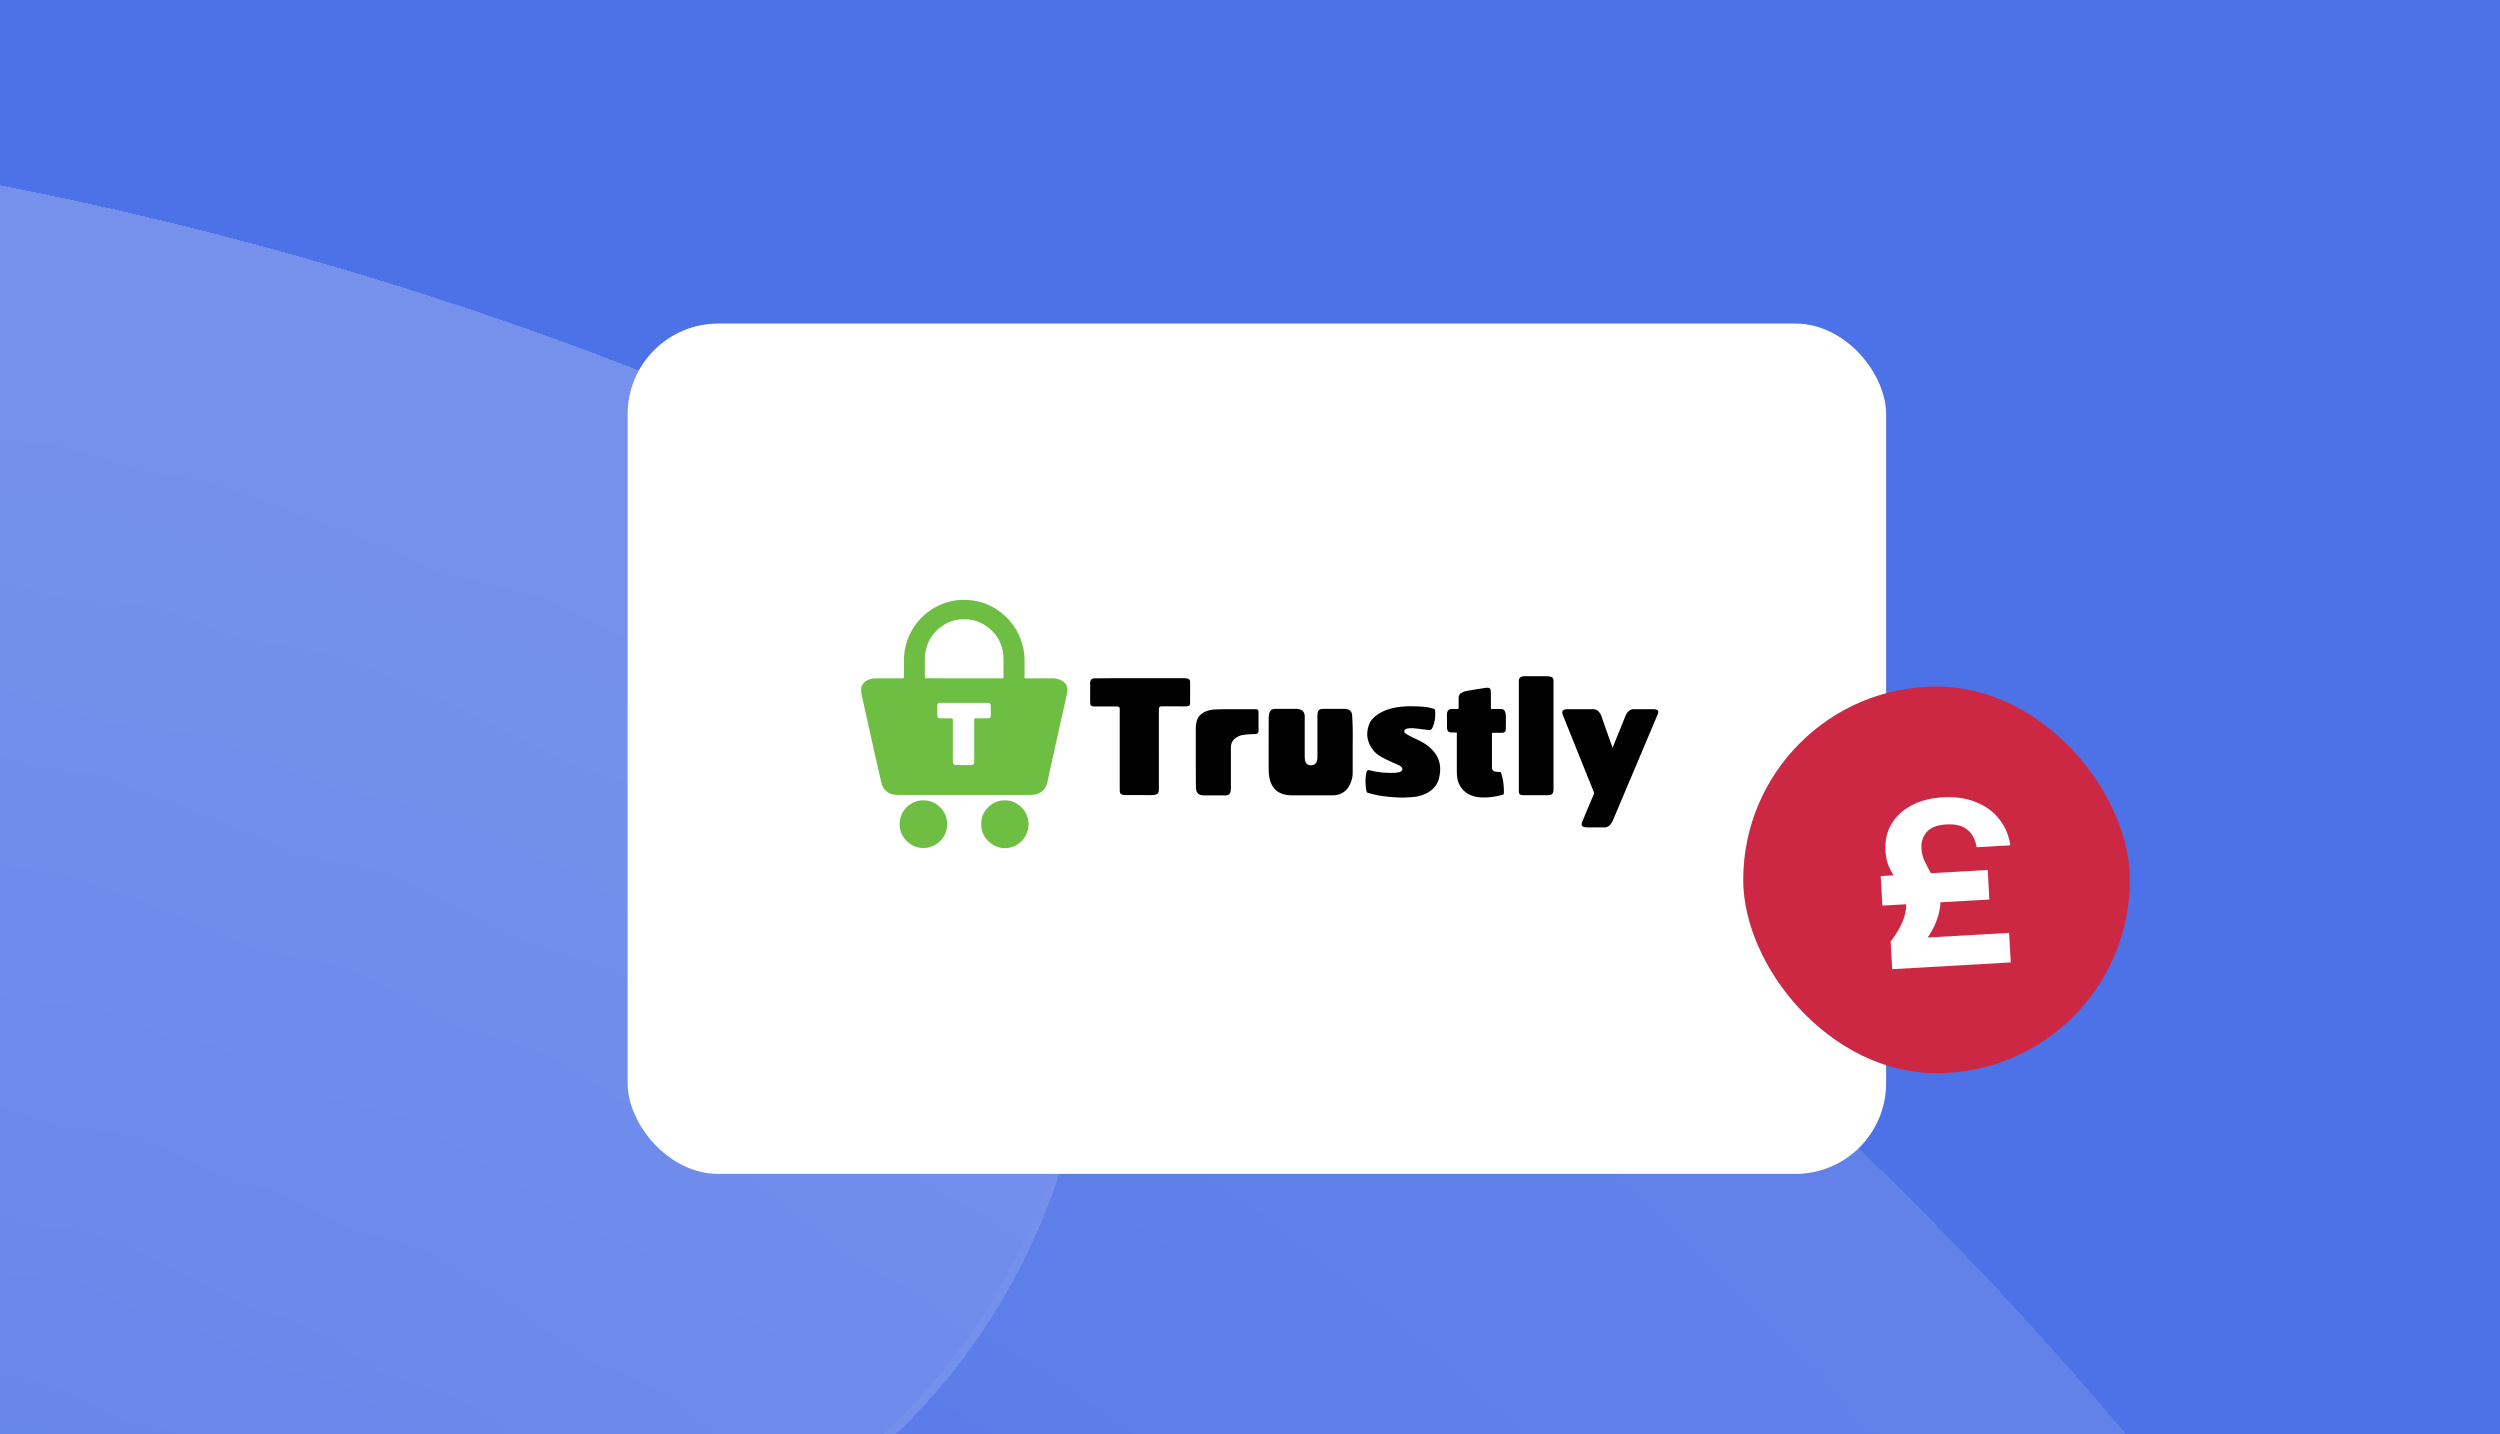 <svg xmlns="http://www.w3.org/2000/svg" width="441" height="253" fill="none"><g clip-path="url(#a)"><path fill="#4D71E7" d="M0 0h441v253H0z"/><g opacity=".3" shape-rendering="crispEdges"><g filter="url(#b)" opacity=".4" style="mix-blend-mode:overlay"><path fill="url(#c)" fill-rule="evenodd" d="M30.828 283.594c-128.713-52.687-268.141-38.337-379.812 27.204-53.027 31.122-121.243 13.364-152.364-39.662-31.122-53.027-13.365-121.243 39.662-152.364 168.99-99.183 381.151-121.35 576.862-41.24 332.956 136.29 492.385 516.688 356.095 849.643-136.29 332.955-516.688 492.385-849.644 356.095-56.902-23.29-84.148-88.3-60.856-145.2 23.292-56.91 88.302-84.15 145.204-60.86 219.151 89.7 469.529-15.23 559.234-234.382 89.706-219.151-15.23-469.529-234.38-559.234z" clip-rule="evenodd"/><path stroke="#fff" stroke-width="1.5" d="M31.113 282.899c-128.94-52.779-268.612-38.403-380.477 27.252-52.669 30.912-120.425 13.275-151.338-39.395-30.912-52.669-13.274-120.425 39.395-151.338C-292.509 20.349-80.593-1.792 114.892 78.226 447.464 214.36 606.71 594.32 470.577 926.891 334.444 1259.46-45.516 1418.71-378.088 1282.58c-56.519-23.14-83.582-87.71-60.447-144.23 23.135-56.52 87.707-83.58 144.226-60.45 219.534 89.87 470.35-15.25 560.213-234.788 89.862-219.534-15.257-470.35-234.791-560.213z"/></g><g filter="url(#d)" opacity=".6" style="mix-blend-mode:overlay"><path fill="url(#e)" fill-rule="evenodd" d="M30.826 283.593c-219.15-89.706-469.528 15.23-559.234 234.381-89.705 219.15 15.23 469.528 234.381 559.236 128.714 52.68 268.141 38.33 379.813-27.21 53.026-31.12 121.242-13.36 152.364 39.67 31.122 53.02 13.365 121.24-39.662 152.36-168.99 99.18-381.152 121.35-576.863 41.24-332.955-136.29-492.384-516.689-356.094-849.644C-598.179 100.67-217.781-58.759 115.174 77.531c56.903 23.292 84.149 88.303 60.857 145.205-23.292 56.902-88.302 84.149-145.205 60.857z" clip-rule="evenodd"/><path stroke="#fff" stroke-width="1.5" d="M31.11 282.899c-219.534-89.863-470.349 15.256-560.212 234.791-89.863 219.534 15.257 470.349 234.791 560.21 128.939 52.78 268.611 38.4 380.476-27.25 52.67-30.91 120.426-13.27 151.338 39.4 30.912 52.66 13.275 120.42-39.395 151.33-168.797 99.07-380.714 121.21-576.199 41.2-332.572-136.14-491.817-516.098-355.684-848.67C-597.642 101.338-217.682-57.908 114.89 78.225c56.519 23.135 83.582 87.708 60.447 144.227-23.135 56.519-87.707 83.582-144.226 60.447z"/></g></g><g filter="url(#f)"><rect width="222" height="150" x="110.711" y="53" fill="#fff" rx="16"/></g><path fill="#010101" d="M238.508 126.079c-.053-.531-.396-.902-.923-.982a3.176 3.176 0 0 0-.527-.053h-3.532c-.132 0-.264 0-.395.026-.369.054-.633.266-.686.664a7.145 7.145 0 0 0-.053.769v7.032c0 .265-.026.504-.105.743-.158.504-.58.743-1.133.717-.475-.027-.817-.319-.923-.823a3.609 3.609 0 0 1-.079-.77v-7.058c0-.557-.264-.982-.764-1.167a1.96 1.96 0 0 0-.686-.133h-3.769c-.527 0-.87.239-1.028.769a3.667 3.667 0 0 0-.105.77c0 3.131-.027 6.236 0 9.367 0 .504.079 1.008.184 1.486.343 1.459 1.239 2.414 2.689 2.733.422.079.87.133 1.318.133h7.222c1.423-.08 2.425-.77 2.978-2.07.29-.611.422-1.274.422-1.937v-4.936c.026-1.592.026-3.21-.079-4.856 0-.159 0-.292-.026-.424zm-29.1-6.395a6.298 6.298 0 0 0-.712-.053h-7.564c-2.504 0-5.008 0-7.512.026h-.422c-.685.027-.896.239-.896.929v3.211c0 .106.026.239.026.345.026.265.158.398.422.451.158.026.342.026.501.026h3.532c.131 0 .263 0 .395.027.237.026.316.133.343.371v14.197c0 .159 0 .345.026.504.053.239.185.398.422.451.184.053.369.079.553.079h2.504c.765 0 1.529.027 2.293 0 .211 0 .396-.053.607-.106.29-.079.448-.292.474-.583.026-.16.026-.345.026-.505V125.23c0-.504.106-.611.607-.637h2.029c.712 0 1.45.026 2.188 0 .553-.027.685-.159.685-.717v-3.555c0-.372-.158-.557-.527-.637zm82.764 5.493a2.23 2.23 0 0 0-.606-.079h-3.426c-.264 0-.528.106-.738.265-.317.239-.528.584-.686.955-.422 1.062-.843 2.097-1.265 3.158-.343.796-.659 1.619-.975 2.415-.027 0-.053 0-.027-.027-.026-.106-.079-.186-.105-.292a300.225 300.225 0 0 1-1.845-5.227 2.231 2.231 0 0 0-.501-.823c-.263-.292-.606-.424-1.001-.424h-4.376c-.184 0-.343.026-.527.053-.422.079-.58.345-.474.743.026.132.079.265.131.398l5.377 13.373a.566.566 0 0 1 0 .504 336.755 336.755 0 0 0-1.95 4.618c-.053.132-.106.238-.132.371-.132.425.026.663.474.743.159.027.343.053.528.053h2.978c.369 0 .685-.133.949-.398.237-.265.422-.557.554-.876 2.609-6.156 5.218-12.338 7.828-18.521a2.38 2.38 0 0 0 .132-.398c.079-.292-.027-.504-.317-.584zm-41.54 5.599c-.606-.319-1.239-.584-1.845-.903a11.347 11.347 0 0 1-.79-.451c-.159-.106-.29-.212-.264-.451.026-.239.184-.371.395-.424.158-.027.317-.08.475-.08.237 0 .501-.026.764 0 .817.08 1.661.186 2.478.292.527.053.659 0 .896-.504.026-.053.053-.133.079-.212.185-.505.29-1.009.343-1.539.026-.372 0-.743 0-1.115-.027-.212-.132-.345-.343-.398-.211-.026-.422-.106-.633-.159-.896-.186-1.818-.212-2.741-.239-1.239-.027-2.451.027-3.664.292-1.001.239-1.976.584-2.82 1.194-.632.425-1.186.982-1.45 1.725-.606 1.592-.369 3.051.633 4.405.422.583.975 1.008 1.608 1.353.606.345 1.212.61 1.819.902.369.159.738.292 1.08.478.211.079.396.212.554.345.237.212.237.53-.027.743a1.078 1.078 0 0 1-.395.185c-.264.053-.501.106-.764.106-1.45.054-2.9-.053-4.297-.424-.448-.106-.553-.053-.685.398-.026.08-.053.159-.053.239a7.336 7.336 0 0 0-.105 1.088c0 .636.026 1.273.158 1.91.053.186.132.292.316.345.211.027.396.106.58.159 1.74.451 3.479.611 5.614.664.369-.027 1.081-.053 1.819-.106.87-.107 1.713-.345 2.478-.77.975-.557 1.66-1.353 1.977-2.441.105-.425.184-.876.21-1.3.106-1.486-.369-2.787-1.423-3.848-.58-.61-1.239-1.061-1.977-1.459zm14.892-5.121c-.105-.424-.369-.583-.791-.583h-1.449c-.079 0-.185-.027-.264-.027-.026-.106-.026-.159-.026-.239v-2.414c0-.213-.026-.425-.053-.637-.026-.239-.158-.398-.395-.425-.158 0-.317-.026-.475 0-1.159.186-2.346.372-3.505.584a3.076 3.076 0 0 0-.686.265c-.395.186-.579.531-.579.982v1.592c0 .106-.027.212-.027.319h-.342c-.29 0-.607-.027-.897 0-.474.026-.738.291-.79.796v2.414c0 .159.026.319.079.478a.594.594 0 0 0 .527.424c.158.027.29.027.448.027h.685c0 .106.027.186 0 .212v6.05c0 .504 0 1.035.053 1.539.105.929.474 1.752 1.133 2.415.738.743 1.661 1.061 2.663 1.194.896.106 1.792.053 2.662-.08.5-.079 1.028-.212 1.528-.318.185-.053.264-.159.264-.372v-.291c0-.77-.079-1.539-.237-2.309l-.237-.876c-.08-.212-.132-.212-.343-.212-.185 0-.369 0-.554-.026-.553-.08-.738-.319-.738-.876v-5.652c0-.106.027-.212.027-.318.079-.027.158-.027.237-.027h1.476c.501 0 .685-.186.712-.69v-.186c0-.689.026-1.353 0-2.043 0-.212-.027-.477-.106-.69zm7.934-6.289a3.558 3.558 0 0 0-.764-.08h-3.77c-.105 0-.21.027-.316.027-.395.053-.659.318-.685.716V139.4c0 .132 0 .265.026.398.027.238.158.398.396.424.184.053.395.053.579.053h4.033c.132 0 .264 0 .396-.026.395-.053.606-.266.659-.69.026-.159.026-.319.026-.478v-19.052c-.026-.398-.158-.584-.58-.663zm-52.057 5.732h-5.035c-.685 0-1.397.026-2.082.053-.58.026-1.16.159-1.713.398-.844.398-1.371 1.035-1.529 1.937a4.917 4.917 0 0 0-.105 1.088v4.882c0 1.751 0 3.529.026 5.307 0 .186.026.398.053.584.079.451.342.769.79.876.158.053.343.079.527.079h3.981c.421-.026.685-.265.764-.69.026-.212.053-.424.053-.637v-7.27c.052-.717.395-1.274 1.028-1.645.369-.213.738-.372 1.159-.425a29.307 29.307 0 0 1 1.503-.133c.237 0 .448 0 .685-.026a.52.52 0 0 0 .501-.504v-3.264c0-.478-.132-.61-.606-.61z"/><path fill="#6EBE44" d="M187.188 120.003a3.58 3.58 0 0 0-1.555-.345h-4.481c-.105 0-.237-.027-.421-.027v-3.157c0-.743-.079-1.486-.238-2.203-.553-2.468-1.818-4.511-3.769-6.103-1.608-1.3-3.426-2.07-5.509-2.282-1.212-.132-2.398-.079-3.584.212-4.797 1.168-8.198 5.467-8.171 10.429v2.68c0 .451 0 .451-.448.451h-4.455c-.606 0-1.212.132-1.739.451-.449.292-.791.663-.87 1.194a2.888 2.888 0 0 0 0 .955c.052.425.158.849.263 1.274.844 3.821 1.687 7.642 2.557 11.463l.712 3.105c.158.663.501 1.22 1.08 1.618.528.372 1.134.504 1.766.504h22.747c.29 0 .607.027.896 0 .501-.026 1.002-.106 1.45-.371.765-.425 1.16-1.088 1.344-1.911.185-.796.343-1.618.528-2.414.632-2.866 1.265-5.705 1.897-8.571.369-1.592.738-3.158 1.055-4.75.184-.982-.132-1.725-1.055-2.202zm-12.414 6.156c0 .079 0 .186-.027.265a.28.28 0 0 1-.237.239c-.158.027-.29.053-.422.053h-1.818c-.422 0-.422.027-.422.425v6.978c0 .16 0 .292-.026.425-.053.239-.185.371-.422.398-.106.026-.211.026-.316.026-.844 0-1.661 0-2.504-.026-.317 0-.422-.133-.475-.451-.026-.133-.026-.292-.026-.425v-6.846c0-.504 0-.504-.501-.504h-1.581c-.58-.026-.659-.106-.659-.69v-1.433c0-.451.158-.61.606-.61h8.224c.448 0 .606.133.606.61v1.566zm2.24-6.74c-.026.212-.053.239-.237.239h-6.695c-2.188 0-4.349 0-6.51-.027-.422 0-.422 0-.422-.424 0-1.009-.026-2.017 0-3.025.079-2.521 1.16-4.511 3.268-5.891a6.238 6.238 0 0 1 2.821-1.008c1.976-.213 3.742.292 5.271 1.565 1.318 1.062 2.109 2.468 2.399 4.14.079.477.105.928.105 1.406v3.025zm.29 21.759c-2.372-.027-4.27 1.964-4.217 4.166-.053 2.362 1.924 4.192 4.059 4.272 2.346.053 4.27-1.857 4.296-4.192 0-2.335-1.897-4.219-4.138-4.246zm-14.418-.001c-2.24-.027-4.191 1.857-4.191 4.193 0 2.282 1.872 4.219 4.191 4.219 2.32 0 4.244-1.937 4.191-4.219.027-2.336-1.924-4.193-4.191-4.193z"/><rect width="68.207" height="68.207" x="307.504" y="121.107" fill="#CD2843" rx="34.103"/><path fill="#fff" d="m333.79 170.961-.278-4.883c1.088-1.45 1.819-2.703 2.194-3.759.402-1.057.58-2.006.532-2.847a5.476 5.476 0 0 0-.621-2.292 19.198 19.198 0 0 0-1.178-2.056 20.34 20.34 0 0 1-1.23-2.257c-.345-.797-.547-1.724-.608-2.782-.099-1.737.235-3.28 1.002-4.63.792-1.379 1.966-2.494 3.523-3.344 1.557-.851 3.42-1.338 5.59-1.462 2.223-.127 4.171.157 5.843.851 1.698.666 3.061 1.663 4.089 2.993 1.053 1.301 1.712 2.842 1.977 4.623l-5.939.338c-.272-1.427-.835-2.47-1.688-3.129-.856-.686-2.083-.984-3.683-.892-1.546.088-2.678.52-3.396 1.295-.717.776-1.042 1.761-.974 2.955.043.759.221 1.484.532 2.174.338.688.705 1.389 1.099 2.101.42.684.788 1.411 1.104 2.183.343.77.541 1.616.593 2.538.062 1.085-.154 2.309-.648 3.671-.466 1.36-1.397 2.924-2.793 4.691l-.823-1.546 16.394-.934.297 5.209-20.91 1.191zm-1.74-11.21-.297-5.209 18.876-1.075.296 5.209-18.875 1.075z"/></g><defs><filter id="b" width="1068.67" height="1335.16" x="-524.681" y="4.832" color-interpolation-filters="sRGB" filterUnits="userSpaceOnUse"><feFlood flood-opacity="0" result="BackgroundImageFix"/><feColorMatrix in="SourceAlpha" result="hardAlpha" values="0 0 0 0 0 0 0 0 0 0 0 0 0 0 0 0 0 0 127 0"/><feOffset dx="8" dy="-8"/><feGaussianBlur stdDeviation="8"/><feComposite in2="hardAlpha" operator="out"/><feColorMatrix values="0 0 0 0 0.027 0 0 0 0 0.051 0 0 0 0 0.122 0 0 0 0.3 0"/><feBlend in2="BackgroundImageFix" result="effect1_dropShadow_3499_5387"/><feBlend in="SourceGraphic" in2="effect1_dropShadow_3499_5387" result="shape"/></filter><filter id="d" width="1068.68" height="1335.16" x="-791.192" y="4.809" color-interpolation-filters="sRGB" filterUnits="userSpaceOnUse"><feFlood flood-opacity="0" result="BackgroundImageFix"/><feColorMatrix in="SourceAlpha" result="hardAlpha" values="0 0 0 0 0 0 0 0 0 0 0 0 0 0 0 0 0 0 127 0"/><feOffset dx="8" dy="-8"/><feGaussianBlur stdDeviation="8"/><feComposite in2="hardAlpha" operator="out"/><feColorMatrix values="0 0 0 0 0.026 0 0 0 0 0.05 0 0 0 0 0.122 0 0 0 0.3 0"/><feBlend in2="BackgroundImageFix" result="effect1_dropShadow_3499_5387"/><feBlend in="SourceGraphic" in2="effect1_dropShadow_3499_5387" result="shape"/></filter><filter id="f" width="259.262" height="187.262" x="92.08" y="38.444" color-interpolation-filters="sRGB" filterUnits="userSpaceOnUse"><feFlood flood-opacity="0" result="BackgroundImageFix"/><feColorMatrix in="SourceAlpha" result="hardAlpha" values="0 0 0 0 0 0 0 0 0 0 0 0 0 0 0 0 0 0 127 0"/><feOffset dy="4.076"/><feGaussianBlur stdDeviation="9.316"/><feComposite in2="hardAlpha" operator="out"/><feColorMatrix values="0 0 0 0 0 0 0 0 0 0 0 0 0 0 0 0 0 0 0.05 0"/><feBlend in2="BackgroundImageFix" result="effect1_dropShadow_3499_5387"/><feBlend in="SourceGraphic" in2="effect1_dropShadow_3499_5387" result="shape"/></filter><radialGradient id="c" cx="0" cy="0" r="1" gradientTransform="matrix(-473.323 -105.8 108.843 -486.938 -35.787 573.388)" gradientUnits="userSpaceOnUse"><stop offset=".337" stop-color="#fff" stop-opacity=".3"/><stop offset=".987" stop-color="#fff"/></radialGradient><radialGradient id="e" cx="0" cy="0" r="1" gradientTransform="matrix(-522.7 -4.032 3.884 -503.481 -137.928 531.579)" gradientUnits="userSpaceOnUse"><stop offset=".313" stop-color="#fff" stop-opacity=".3"/><stop offset=".964" stop-color="#fff"/></radialGradient><clipPath id="a"><path fill="#fff" d="M0 0h441v253H0z"/></clipPath></defs></svg>